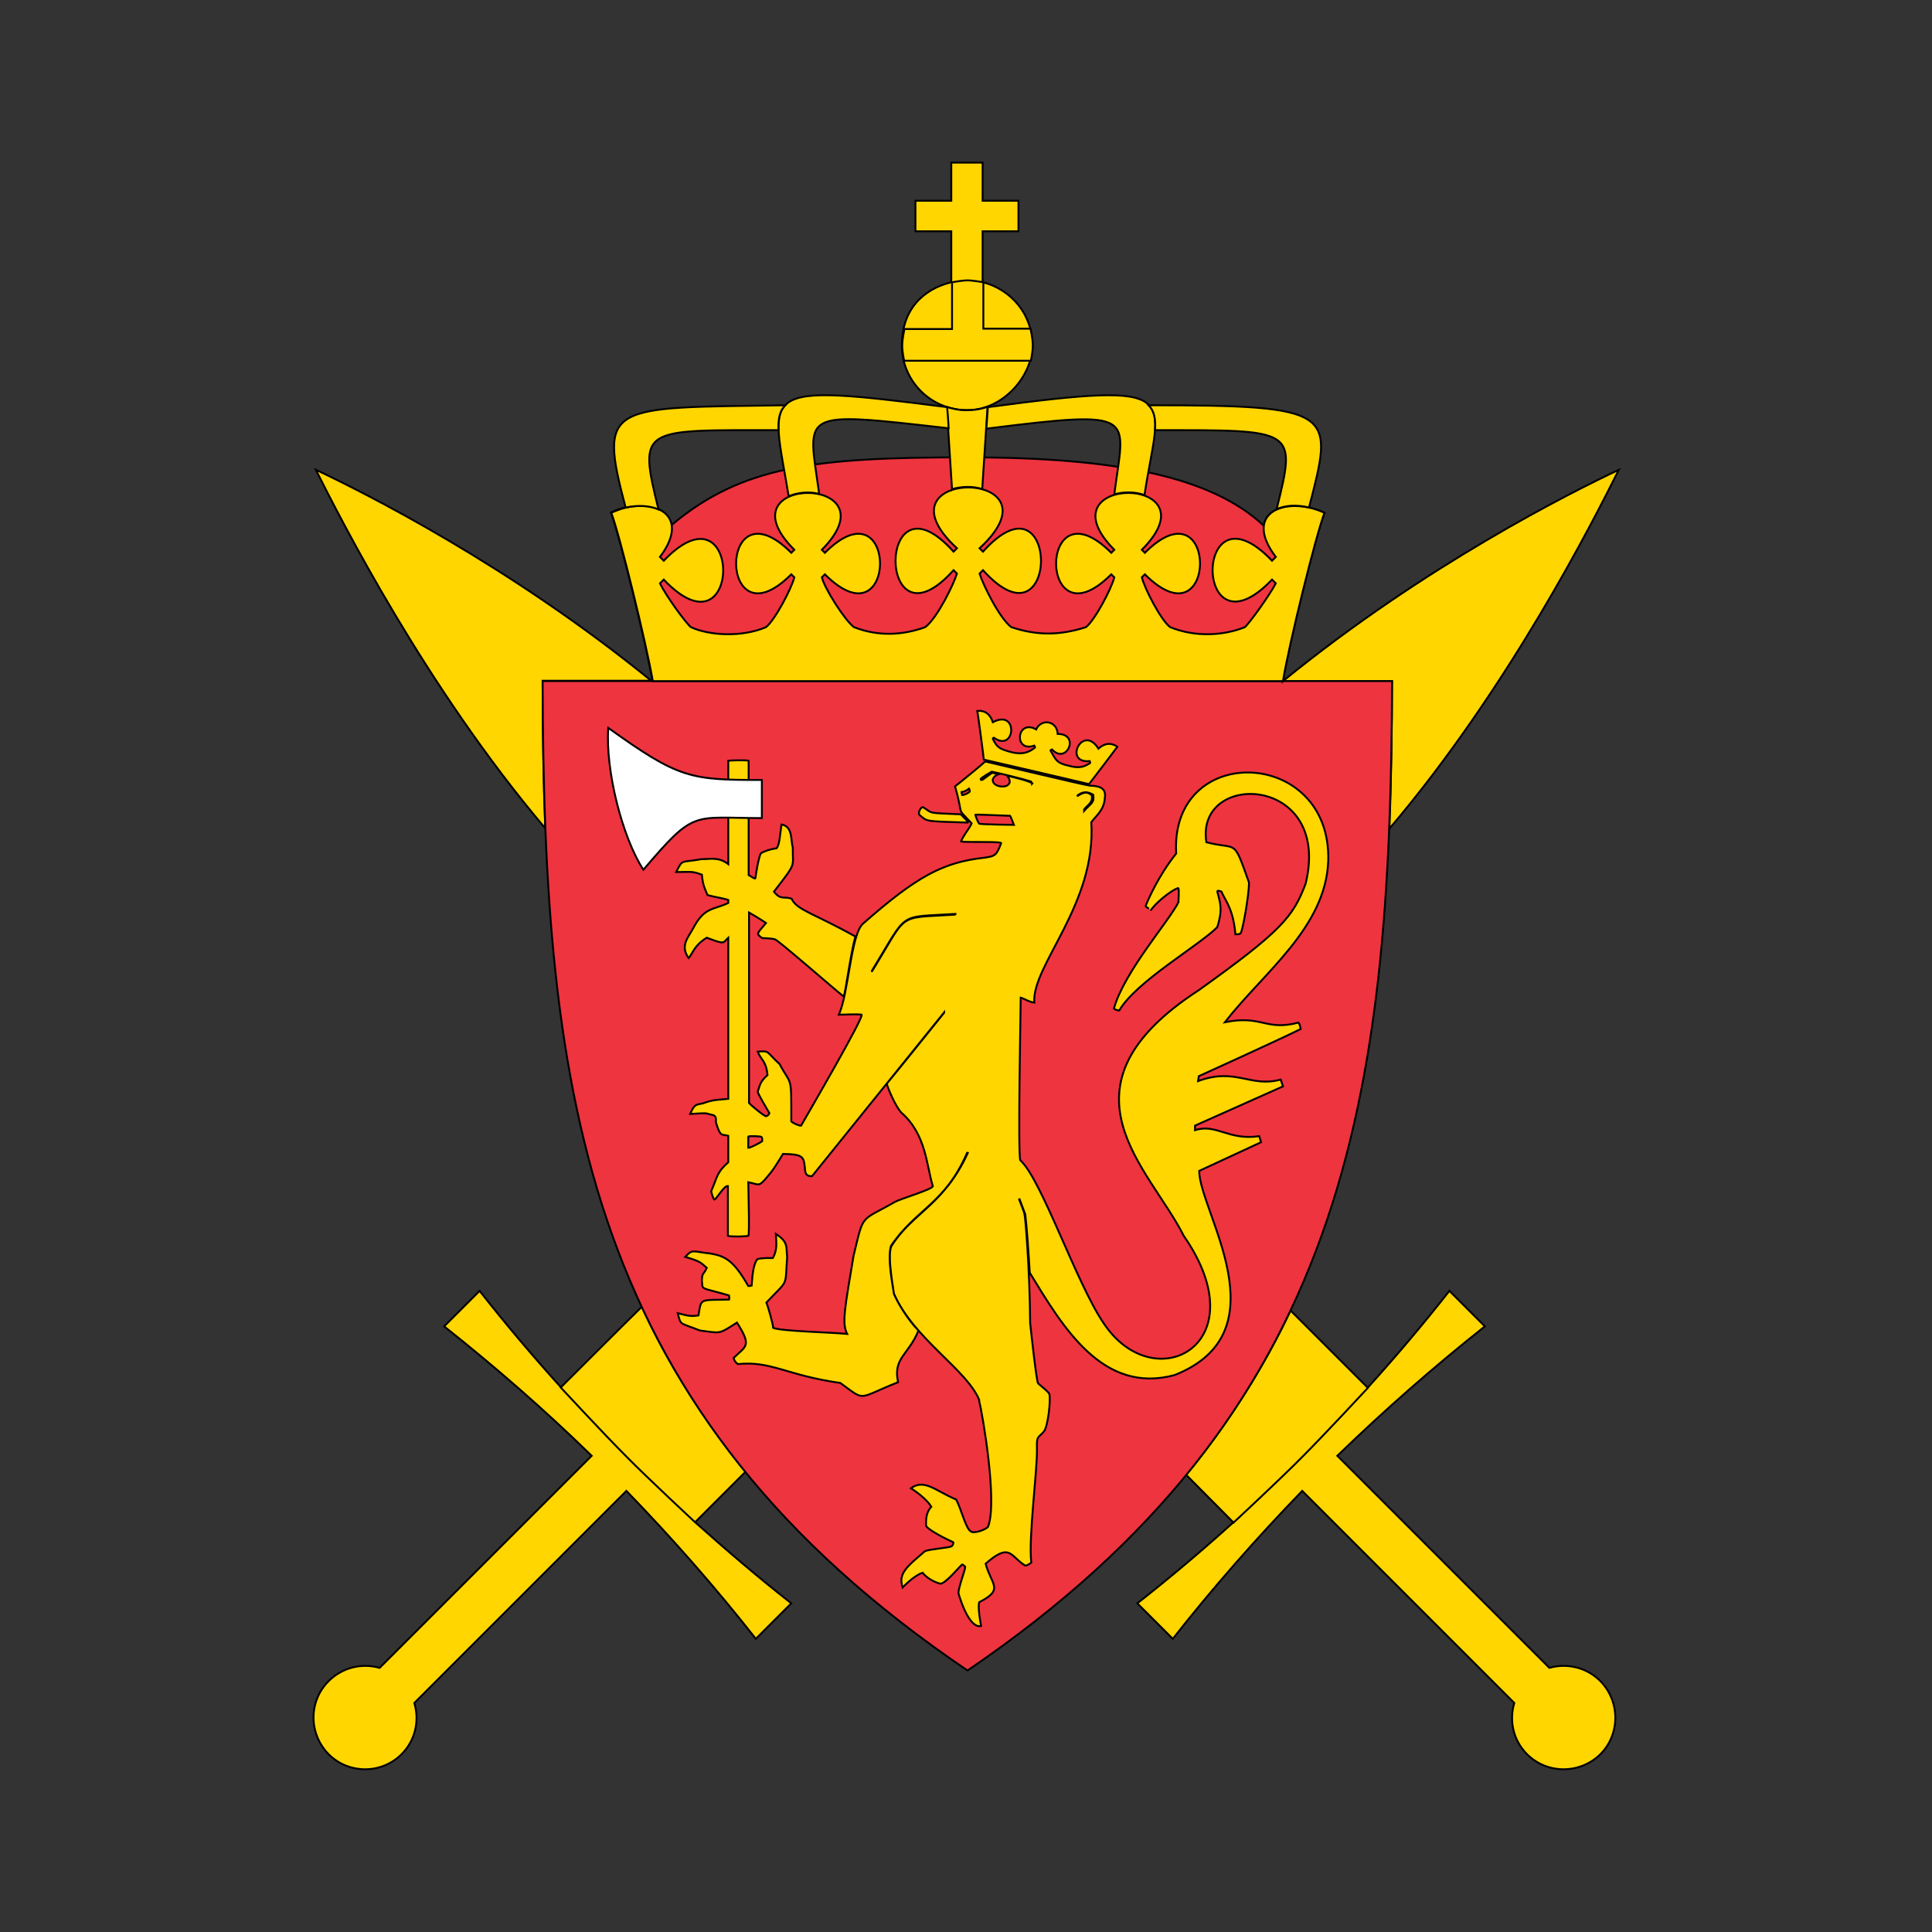 <svg viewBox="0 0 512 512" version="1.1" xmlns="http://www.w3.org/2000/svg" data-sanitized-data-name="Layer 1" data-name="Layer 1" id="Layer_1">
  <rect x="0" y="0" width="512" height="512" fill="#333333" stroke="none"/>
  <defs>
    <style>
      .cls-1 {
        fill: #fed600;
      }

      .cls-1, .cls-2, .cls-3, .cls-4, .cls-5, .cls-6 {
        stroke: #000;
        stroke-width: .5px;
      }

      .cls-2 {
        fill: #ffd600;
      }

      .cls-3 {
        fill: #ef3e42;
      }

      .cls-4 {
        fill: #fff;
      }

      .cls-5 {
        fill: none;
      }

      .cls-6 {
        fill: #ee343f;
      }
    </style>
  </defs>
  <g data-sanitized-data-name="svg 1" data-name="svg 1" id="svg_1">
    <path d="M340,180.5h28.9c0,10.9-.2,26.4-.7,39.1,31.8-37.4,54.3-82.1,60.8-95.1-12.7,6-51.2,25.2-89,56h0Z" class="cls-2" data-sanitized-data-name="svg 2" data-name="svg 2" id="svg_2"></path>
    <g data-sanitized-data-name="svg 3" data-name="svg 3" id="svg_3">
      <path d="M326.9,403.4c-8.2,7.4-16.7,14.6-25.5,21.5l9.4,9.4c10.6-13.5,22.1-26.6,34.3-39.2l56.2,56.2c-1.4,4.7-.3,9.9,3.4,13.6,5.3,5.3,14,5.3,19.4,0,5.3-5.3,5.3-14,0-19.4-3.7-3.7-8.9-4.8-13.5-3.5l-56.2-56.2c12.6-12.2,25.6-23.6,39.1-34.3l-9.4-9.4c-6.9,8.8-14.1,17.3-21.5,25.5" class="cls-2" data-sanitized-data-name="svg 4" data-name="svg 4" id="svg_4"></path>
      <path d="M314.4,390.9l12.5,12.6s12.4-11.5,18.3-17.5c5.9-5.9,17.3-18.2,17.3-18.2,0,0-19.2-19.2-20.5-20.5-6.6,14.2-16.7,30.3-27.7,43.6h0Z" class="cls-2" data-sanitized-data-name="svg 5" data-name="svg 5" id="svg_5"></path>
      <path d="M184.2,403.4c8.4,7.5,16.7,14.6,25.5,21.5l-9.4,9.4c-10.6-13.5-22.1-26.6-34.3-39.2l-56.2,56.2c1.4,4.7.3,9.9-3.4,13.6-5.3,5.3-14,5.3-19.3,0-5.3-5.4-5.4-14,0-19.4,3.7-3.7,8.9-4.8,13.5-3.5l56.2-56.2c-12.5-12.2-25.6-23.6-39.1-34.3l9.4-9.4c6.9,8.8,14.1,17.3,21.5,25.5" class="cls-2" data-sanitized-data-name="svg 6" data-name="svg 6" id="svg_6"></path>
      <path d="M197.5,390.1c-2,2-13.3,13.3-13.3,13.3,0,0-12.4-11.5-18.3-17.5-5.9-5.9-17.3-18.2-17.3-18.2,0,0,17.8-17.8,21.5-21.4,6.5,14.4,16.5,30.3,27.5,43.8h0Z" class="cls-2" data-sanitized-data-name="svg 7" data-name="svg 7" id="svg_7"></path>
    </g>
    <path d="M172.7,180.4h-28.9c0,13.4.2,26.5.7,39.1-31.7-37.4-54.3-82.1-60.8-95,12.7,6,51.2,25.2,89,56Z" class="cls-2" data-sanitized-data-name="svg 8" data-name="svg 8" id="svg_8"></path>
    <g data-sanitized-data-name="svg 9" data-name="svg 9" id="svg_9">
      <path d="M143.8,180.5h225.1c-.3,110.4-11.9,193.8-112.5,262.2-101.1-68.4-112.3-151.5-112.6-262.2h0Z" class="cls-6" data-sanitized-data-name="svg 10" data-name="svg 10" id="svg_10"></path>
    </g>
    <g data-sanitized-data-name="svg 11" data-name="svg 11" id="svg_11">
      <g data-sanitized-data-name="svg 12" data-name="svg 12" id="svg_12">
        <g data-sanitized-data-name="svg 13" data-name="svg 13" id="svg_13">
          <path d="M256.7,218c-.5-.6-1.9-2-2.1-2.2-9.4-.4-7.2-.2-10-1.9-.6,0-1.3,1.3-1,2,2.3,1.9,1.1,1.7,13,2.1" class="cls-1" data-sanitized-data-name="svg 14" data-name="svg 14" id="svg_14"></path>
          <g data-sanitized-data-name="svg 15" data-name="svg 15" id="svg_15">
            <path d="M304.5,240.8c-.4-.2-.7-.4-.9-.7.6-1.5,3.3-7.9,8.1-13.9-1.7-29.7,41.2-28.2,40.3,2-.7,17.6-17,29.4-27.4,42.7,9.9-2,10.7,2.4,19.5.1.4.4.6,1.7.6,1.7-6.7,3.3-27,12.5-27,12.5l-.2,1.3c10-3.7,13.8,1.8,21.9-.4.2.6.6,1.8.6,1.8l-23.3,10.4c0,.5,0,1.2,0,1.2,5.7-1.8,8.8,2.8,17,1.6.2.6.5,1.6.5,1.6l-16.4,7.6c0,10.7,22.5,42.6-6.5,54.1-19.1,5.2-29.6-12.7-38.4-27.1-.4-6.5-.8-12.3-1.2-15.5-.9-2.4-1.5-4-1.5-4,0,0-.2,0-.1.1.3.8,1.4,3.5,1.4,3.9.2.4,1.4,14.5,1.5,28.8.3,2.9,1.7,15.6,2.1,16,.5.5,3,2.4,3,2.9.4,1.5-.4,8.8-1.5,9.9-1.4,1.7-1.9,1-1.8,4.2.2,5.6-2.3,23.8-1.5,30.5-.2.2-1.1.8-1.6.8-4-2.4-3.9-6.3-10.5-.5,1.5,5.6,5,6.8-1.7,10.2-.4,1.4.3,5.2.5,6.3-3.1.8-5.6-7.2-6-8.7,0-1.6,1.8-6.1,1.8-7-.6-.6-.8-.6-.8-.6-.6.4-4.4,5.1-5.8,5.1-1.6-.4-3.6-1.5-4.7-2.9-2.3.7-5.3,3.9-5.3,3.9-1.2-3.7,1-5.4,5.9-9.6,1.2-.6,6.8-.9,7.2-1.4.2-.2.5-.9.3-1-1.8-.8-7.2-3.5-7.2-4.5,0-1.5,0-3.4,1.4-4.9-.8-1.4-2.9-3.3-5.4-4.9,3.6-2.6,6.5.7,12,3,1.5,2.9,2.6,8,4,8.5.3.4,2.9,0,4.4-1.2,2.7-6.4-1.5-30.3-2.3-33.4,0-.1,0-.2,0-.3-3.3-8.1-17.4-16.2-22.6-28.2-.7-4.6-1.6-10.2-.7-12.5,5.6-9,13.9-10.8,20.3-24.8-.1-.1,0,0-.2,0-5.9,13.6-13.6,14.9-20.2,24.7-1,3.6.6,11,.8,12.7,1,2.4,3.8,7,6.5,9.7-2.6,6.5-6.8,7.2-5.4,13.7-11.1,4.4-8.4,5.2-15.3.2-14.2-2-18.3-5.9-27.1-5-.5-.2-1-.9-1.2-1.6,3.2-3.2,5-3,.9-9.4-5,3.2-4.2,2.8-9.8,2.1-5.5-2.2-5-1.2-5.9-4.6,2.1.5,3.2,1,5.5.6.8-4.7.2-4,8.1-4.2.1-.4.1-.4,0-1.1-8-2.3-6.9-1.3-7.2-4,.1-2.2.4-1.3,1.3-3.3-1.5-1.3-1.5-1.7-5.7-2.9,2-2.2,1.9-1.4,6.7-.9,3.9.7,6.1,1.8,10,8.6.3,0,.6,0,.9-.1.1-1,.2-5.4,1.5-7,1-.4,3.7-.3,4.1-.3,1.3-2.2.9-4.3.8-6.4,3.4,2.2,2.7,3.5,3,6.1-.6,8.3.5,5.7-5.5,12.1.4.9,1.8,5.8,1.8,6.7,2.1.9,15.8,1.2,19.6,1.6-1.4-2.8-.7-6.4,1.7-20.7,2.8-11.5,1.6-8.9,11-14.3,1.4-.8,10.3-3.4,10-4.2-1.7-5.4-1.7-13.7-8.4-19.5-1.5-1.7-3.4-6.1-3.8-7.6,2.2-2.6,15.2-18.8,15.2-18.8,0-.1,0-.1,0-.1l-35,43.4c-1.4,0-1.8-.4-1.9-2.2-.3-3-.5-3.6-5.8-3.7-1.9,3.1-2.5,4.2-4.7,6.7-1.8,2.1-1.9,1.3-4.5.8,0,1.7.4,14.2,0,14.2-.6.2-4.7.3-5.4,0v-13.2c-1.1-.1-2.9,3.4-3.6,3.6-.3-.3-.8-1.7-.8-2.3,1.7-3.8,1.3-4.7,4.5-7.6v-7c-1.7-.5-2.1.5-3.3-3.7.3-2.2-1.1-1.7-2.3-2.2-.8-.2-3.5.1-4.5.1,1.2-2.8,1.7-2.4,3.4-2.8,2.9-1.1,4.2-.9,6.7-1.2v-42.7c-1.5,1.3-.5,2-5.7,0-3.4,2.1-3.6,4-4.8,5.4-2.4-3.3,0-5.6,1.2-7.9,3-5.7,5.3-4.8,9.3-6.7v-.8c-1.5-.5-3.8-.8-5.5-1.3-.5-1.3-1.2-2.2-1.5-5.4-2.7-1-2.8-.7-6.8-.7,1.8-3.6,1.2-2.4,6.6-3.4,2.4,0,4.6-.7,7.2,1.3v-27.4c.6-.1,4.8-.2,5.4,0v30.3c.6.3,1.7,1.2,1.8.8.1-1.1,1-6.3,1.5-6.6,1-.6,2.6-1.1,4.1-1.3.8-.9.9-3.5,1.3-6.3,3.1.5,2.4,4.3,3,6.1-.1,5.4,1.2,3.7-5,11.7,1.9,2.4,2.7,1.1,4.7,1.9,1.4,3,5.8,3.8,16.9,10-1.2,4-2.6,14.6-3.1,15.9-2.1-1.6-17.5-15.1-18.3-15.2-.9-.2-2.6-.3-3.3-.3-1.6-1.2-1.6-.9,1-4-.7-.5-4.1-2.6-4.5-2.8v50.5c.6.7,4,3.5,4.5,3.5.3,0,.8-.4.9-.8-.4-.7-3-5-3.1-5.7.5-1.2.4-2.5,2.6-4.4-.4-3.9-1.7-3.9-2.6-6.2,3.2-.3,2.2,0,5.8,3.3,3.2,6,3.1,2.5,3.1,15.2.4.4,2.1,1.2,2.6,1.1,1.7-3,17.1-29.4,16-29.4-1.5-.2-4.1,0-6,0,2.6-5.6,3.2-21.6,6.5-24.2,14-12.3,21-16.2,32.1-17.4,2.9-.4,3.2-.7,4.4-3.8.6-.6-9.5-.2-10.6-.5.5-1.5,2.2-3.4,2.8-4.8-4.4-4.8-1.9-1.1-4.4-9.8,1.2-.9,7.4-6,8-6.6,1,.2,26.9,6.4,27.7,6.4,2.4.1,4.4.5,4,3.2-.2,3.4-2.4,4.8-3.6,6.5,1.4,21.7-15.8,37.9-15.1,47.8-1.5-.2-2.5-1-3.6-1.3,0,2.5-.8,41.7-.1,43.1,5.6,5,14.9,32.7,22.1,43.2,13.4,20.2,41.2,5.6,21.2-23.2-9-18-35.7-39.3,4-65.1,22.1-15.8,25-19.5,28.3-28.2,7.1-28.9-29.3-30.1-26.3-11,8.4,2.2,7-1.4,11.3,10.7,0,3.3-1.6,12.3-2.2,13.4-.3.3-.7.3-1.4.3-.6-6.9-2.7-8.9-3.7-11.3-.4-.2-1.2-.4-1.1,0,.9,3.4,1.4,4.8,0,9.4-5,5-21.5,14.4-26,22.1-.4,0-1.2-.3-1.4-.5,2.6-9.6,14.7-23.3,17.1-28.2,0-.6.2-3.1,0-3.7-.2-.4-5,2.6-7.4,5.9" class="cls-2" data-sanitized-data-name="svg 16" data-name="svg 16" id="svg_16"></path>
            <path d="M258.5,216c.2.8.8,2.1,1,2.3.8.2,9.2.3,9.2.3,0,0-.9-2.3-1-2.4-1,0-8.8-.4-9.2-.3Z" class="cls-6" data-sanitized-data-name="svg 17" data-name="svg 17" id="svg_17"></path>
            <path d="M257,209.8c-.4.4-1.5.9-2,.9,0-.2-.2-.4-.2-.8.6,0,1.5-.5,2-.9.2.4.2.6.2.8Z" class="cls-6" data-sanitized-data-name="svg 18" data-name="svg 18" id="svg_18"></path>
            <path d="M285.5,210.8c.9-.5,1.9-1.5,4.2-.2.4,2.1-.5,2.2-2.4,4.3v-.4c.8-1.1,2.5-1.8,2-3.8-.7-.4-1.4-1.3-3.7.2,0,0,0,0-.2-.2h0Z" class="cls-6" data-sanitized-data-name="svg 19" data-name="svg 19" id="svg_19"></path>
            <path d="M273.5,207.7c0-.3,0-.1-.3-.6-1.5-.5-8.3-2.2-10.4-2.6-.4.2-2.7,1.6-2.9,1.9,0,.3,0,.3.3.3s2-1.5,2.8-1.9c0,0,.9.2,1.6.4-.7.2-1.4.8-1.5,1.4-.1.9.7,1.6,2,1.8,1.3.2,2.4-.3,2.5-1.2,0-.5-.3-1.3-.8-1.6,1.5.2,6.3,1.5,6.8,2Z" class="cls-6" data-sanitized-data-name="svg 20" data-name="svg 20" id="svg_20"></path>
            <path d="M253,242.4c-15.7,1-12.1-.9-21.9,15-.1,0,0,0,0-.2,9.8-16,6.5-14,22.1-15,0,0,0,.1,0,.1Z" class="cls-5" data-sanitized-data-name="svg 21" data-name="svg 21" id="svg_21"></path>
            <path d="M198.3,301.1v3.1c.3.1,3.3-1.4,3.7-1.8,0-.5,0-.9-.2-1.1-.2-.2-3.3-.3-3.5-.1h0Z" class="cls-3" data-sanitized-data-name="svg 22" data-name="svg 22" id="svg_22"></path>
            <path d="M260.7,201.2c0-.5-1.4-11-1.7-12.8,3.1-.3,3.9,2.4,4.1,3,6.9-3.7,6,8.2.3,4.1-.2,0-.3.2-.3.3,1.2,2.4,1.8,2.7,5.2,3.6,2.7.6,4.4,0,6-1.3,0-.2-.2-.5-.2-.5-5.6,1.9-4.7-7.2.5-4.3,1.3-2.9,5.5-2.4,5.7,1.2,6.1,0,2.3,8.3-1.5,4.1-.2,0-.3.2-.4.3,1.4,2.5,1.6,3.3,4.7,4,3.1.9,4.4.2,5.8-.7,0-.1,0-.3-.1-.5-7.1.7-1.9-10,2.3-3.3,2.1-1.9,3.9-1.3,5-.5-1,1.4-6.8,9-7.5,9.9-5.9-1.4-21.8-5.1-27.9-6.5Z" class="cls-2" data-sanitized-data-name="svg 23" data-name="svg 23" id="svg_23"></path>
          </g>
        </g>
      </g>
      <path d="M201.8,216.8c-18.4,0-17.6-2.4-31.3,13.7-5.7-8.8-10.1-26.6-9.3-37.6,18.8,13.5,21.8,13.8,40.7,13.8,0,2.9,0,8.1,0,10.1Z" class="cls-4" data-sanitized-data-name="svg 24" data-name="svg 24" id="svg_24"></path>
    </g>
    <g data-sanitized-data-name="svg 25" data-name="svg 25" id="svg_25">
      <path d="M340,180.5c1.6-9.9,8.7-38.6,11-44.6-7.1-3.3-15.3-2-16.1,3.4-13.7-12.8-38.4-18.1-78.6-18.1s-59.6,2.2-78.4,18c-.8-5.4-9-6.7-16-3.4,2.3,6.1,9.3,34.7,11,44.6h167.2Z" class="cls-6" data-sanitized-data-name="svg 26" data-name="svg 26" id="svg_26"></path>
      <g data-sanitized-data-name="svg 27" data-name="svg 27" id="svg_27">
        <g data-sanitized-data-name="svg 28" data-name="svg 28" id="svg_28">
          <path d="M340,180.5c1.6-9.9,8.7-38.6,11-44.6-9.9-4.6-22-.3-12.9,11.7l-1,1c-21-22-21,27,0,5l1,1c-1.8,3.4-7.1,10.7-8.2,11.6-5.7,2.3-13.2,2.7-19.8,0-2.5-1.9-6.8-10.3-7.5-13.2,0,0,.7-.7.8-.8,19.5,19.5,19.5-25.2,0-5.7l-.8-.8c20.1-20.1-27.2-20.1-7.3,0-.3.3-.8.8-.8.8-19.5-19.5-19.5,25.2,0,5.7.1.1.6.6.8.8-.7,2.9-5.1,11.3-7.5,13.2-6.9,2.2-12.9,2.3-19.8,0-3.2-2.4-7.6-11.5-8.4-14.2.2-.2.7-.7.9-.9,20.5,22.8,20.5-27.8,0-4.9l-.9-.9c23.3-21.5-29.3-21.5-6,0l-.9.9c-20.5-22.9-20.5,27.8,0,4.9.2.2.7.7.9.9-.8,2.7-5.2,11.8-8.4,14.2-6.1,2.2-12.5,2.5-18.9,0-2.5-1.9-7.8-10.3-8.5-13.2.2-.2.7-.7.8-.8,19.5,19.5,19.5-25.2,0-5.7l-.8-.8c19.9-20.1-27.4-20.1-7.3,0l-.8.8c-19.5-19.5-19.5,25.2,0,5.7.1.1.6.6.8.8-.7,2.9-5.1,11.3-7.5,13.2-6.3,2.7-14.9,2.3-19.9,0-1.2-.9-6.5-8.1-8.2-11.6l1-1c21,22.1,21-26.9,0-5l-1-1c9-12-3-16.4-12.9-11.7,2.3,6.1,9.3,34.7,11,44.6h167.3Z" class="cls-2" data-sanitized-data-name="svg 29" data-name="svg 29" id="svg_29"></path>
          <g data-sanitized-data-name="svg 30" data-name="svg 30" id="svg_30">
            <path d="M260.5,74.8c7.6,2,13.1,8.6,13.1,16.7s-7.7,17.2-17.3,17.2-17.3-7.7-17.3-17.2,5.7-14.9,13.1-16.7v-13.5h-9.5v-8.1h9.5v-10.1h8.3v10.1h9.5v8.1h-9.5c0,1.1,0,13.1,0,13.5h0Z" class="cls-2" data-sanitized-data-name="svg 31" data-name="svg 31" id="svg_31"></path>
            <path d="M273.1,87.2s.6,2.4.6,4.4c0,1.6-.5,4-.5,4h-33.6s-.5-2.3-.5-4c0-1.9.6-4.4.6-4.4h12.6v-12.4s2.7-.5,4.1-.5,4.2.5,4.2.5v12.3h12.5Z" class="cls-2" data-sanitized-data-name="svg 32" data-name="svg 32" id="svg_32"></path>
          </g>
          <g data-sanitized-data-name="svg 33" data-name="svg 33" id="svg_33">
            <g data-sanitized-data-name="svg 34" data-name="svg 34" id="svg_34">
              <path d="M252.4,129.6c2.5-.7,5.4-.8,7.9,0l1.4-21.7h-.3c0,0-2,.8-5.1.8-2.2.1-4.6-.6-5.2-.8h-.2c0,0,1.4,21.8,1.4,21.8Z" class="cls-2" data-sanitized-data-name="svg 35" data-name="svg 35" id="svg_35"></path>
            </g>
            <path d="M251,107.9c-51.4-6.6-46.6-4.7-42,23.6,2.4-1,5.5-1.3,8.1-.6-3-21.9-6-22,34.3-17.4-.1-2.3-.4-5.6-.4-5.6Z" class="cls-2" data-sanitized-data-name="svg 36" data-name="svg 36" id="svg_36"></path>
            <path d="M261.4,113.6c40.8-5.1,36.6-3.7,33.9,17.4,2.5-.7,5.6-.7,8,.2,4-26.7,11.6-30.4-41.5-23.3l-.4,5.7h0Z" class="cls-2" data-sanitized-data-name="svg 37" data-name="svg 37" id="svg_37"></path>
            <path d="M338.2,135c2.3-1.1,5.4-1.3,8.7-.5,6.6-25.5,7.4-27.1-42.5-27.1,1.5,1.5,1.9,3.7,1.7,6.6,37.2,0,37.6-.6,32.2,21Z" class="cls-2" data-sanitized-data-name="svg 38" data-name="svg 38" id="svg_38"></path>
            <path d="M206.3,114c-.1-3,.3-5.1,1.8-6.6-46.6.7-49.7-.7-42.3,27.1,3.3-.7,6.4-.5,8.7.5-5.4-22-4.6-21,31.8-21Z" class="cls-2" data-sanitized-data-name="svg 39" data-name="svg 39" id="svg_39"></path>
          </g>
        </g>
      </g>
    </g>
  </g>
</svg>